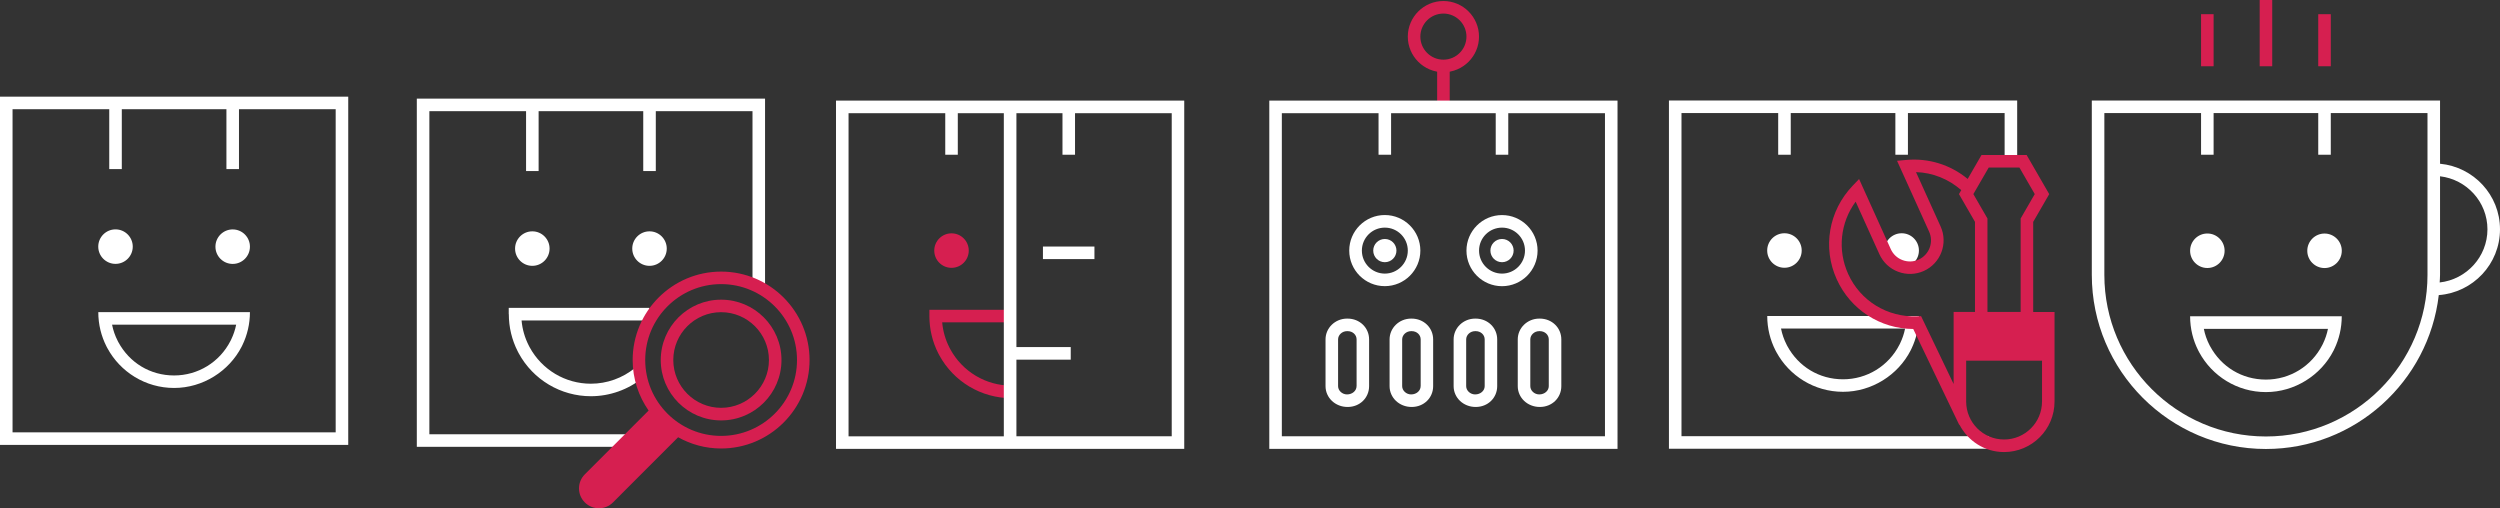<svg xmlns="http://www.w3.org/2000/svg" id="Camada_2" data-name="Camada 2" viewBox="0 0 611.66 124.34"><rect x="0" y="0" width="611.66" height="124.34" fill="#333333" stroke="none"/><defs><style>      .cls-1 {        fill: #d61f50;      }      .cls-2 {        fill: #fff;      }      .cls-3 {        fill: #d61f50;      }    </style></defs><g id="Camada_1-2" data-name="Camada 1"><g><rect class="cls-1" x="351.62" y="14.79" width="3.07" height="12"></rect><g><path class="cls-2" d="M310.55,24.62v85.2h85.2V24.62h-85.2ZM392.68,106.74h-79.06V27.69h23.66v10.17h3.07v-10.17h25.6v10.17h3.07v-10.17h23.66v79.06Z"></path><path class="cls-2" d="M347.51,61.31c0-4.79-3.9-8.7-8.7-8.7s-8.7,3.9-8.7,8.7,3.9,8.7,8.7,8.7,8.7-3.9,8.7-8.7ZM338.82,66.94c-3.1,0-5.62-2.52-5.62-5.63s2.52-5.62,5.62-5.62,5.62,2.52,5.62,5.62-2.52,5.63-5.62,5.63Z"></path><path class="cls-2" d="M329.72,77.95h-.15c-2.9,0-5.26,2.28-5.26,5.09v11.44c0,2.81,2.36,5.09,5.4,5.09s5.26-2.28,5.26-5.09v-11.44c0-2.86-2.31-5.09-5.26-5.09ZM331.9,94.48c0,1.1-1,2.02-2.33,2.02-1.18,0-2.19-.93-2.19-2.02v-11.44c0-1.1,1-2.02,2.19-2.02h.15c1.23,0,2.19.89,2.19,2.02v11.44Z"></path><path class="cls-2" d="M361.06,77.95h-.15c-2.9,0-5.26,2.28-5.26,5.09v11.44c0,2.81,2.36,5.09,5.4,5.09s5.26-2.28,5.26-5.09v-11.44c0-2.86-2.31-5.09-5.26-5.09ZM363.25,94.48c0,1.1-1,2.02-2.34,2.02-1.18,0-2.19-.93-2.19-2.02v-11.44c0-1.1,1-2.02,2.19-2.02h.15c1.23,0,2.19.89,2.19,2.02v11.44Z"></path><path class="cls-2" d="M345.39,77.95h-.15c-2.9,0-5.26,2.28-5.26,5.09v11.44c0,2.81,2.36,5.09,5.4,5.09s5.26-2.28,5.26-5.09v-11.44c0-2.86-2.31-5.09-5.26-5.09ZM347.58,94.48c0,1.1-1,2.02-2.33,2.02-1.18,0-2.19-.93-2.19-2.02v-11.44c0-1.1,1-2.02,2.19-2.02h.15c1.23,0,2.19.89,2.19,2.02v11.44Z"></path><path class="cls-2" d="M371.34,83.04v11.44c0,2.81,2.36,5.09,5.4,5.09s5.26-2.28,5.26-5.09v-11.44c0-2.86-2.31-5.09-5.26-5.09h-.14c-2.9,0-5.26,2.28-5.26,5.09ZM374.41,83.04c0-1.1,1-2.02,2.19-2.02h.14c1.23,0,2.19.89,2.19,2.02v11.44c0,1.1-1,2.02-2.33,2.02-1.19,0-2.19-.93-2.19-2.02v-11.44Z"></path><path class="cls-2" d="M338.82,58.47c-1.57,0-2.84,1.27-2.84,2.84s1.27,2.84,2.84,2.84,2.84-1.27,2.84-2.84-1.27-2.84-2.84-2.84Z"></path><path class="cls-2" d="M367.49,52.62c-4.79,0-8.7,3.9-8.7,8.7s3.9,8.7,8.7,8.7,8.7-3.9,8.7-8.7-3.9-8.7-8.7-8.7ZM367.49,66.94c-3.1,0-5.62-2.52-5.62-5.63s2.52-5.62,5.62-5.62,5.62,2.52,5.62,5.62-2.52,5.63-5.62,5.63Z"></path><path class="cls-2" d="M367.49,58.47c-1.57,0-2.84,1.27-2.84,2.84s1.27,2.84,2.84,2.84,2.84-1.27,2.84-2.84-1.27-2.84-2.84-2.84Z"></path></g><path class="cls-1" d="M353.15,17.67c-4.8,0-8.71-3.91-8.71-8.71s3.91-8.71,8.71-8.71,8.71,3.91,8.71,8.71-3.91,8.71-8.71,8.71ZM353.15,3.32c-3.11,0-5.64,2.53-5.64,5.64s2.53,5.64,5.64,5.64,5.64-2.53,5.64-5.64-2.53-5.64-5.64-5.64Z"></path><g><g><path class="cls-2" d="M540.06,65.57c2.33,0,4.22-1.89,4.22-4.22s-1.89-4.22-4.22-4.22-4.22,1.89-4.22,4.22,1.89,4.22,4.22,4.22Z"></path><path class="cls-2" d="M568.73,57.14c-2.33,0-4.22,1.89-4.22,4.22s1.89,4.22,4.22,4.22,4.22-1.89,4.22-4.22-1.89-4.22-4.22-4.22Z"></path><path class="cls-2" d="M537.86,85.81c.07.14.14.27.22.41,3.14,5.78,9.27,9.71,16.31,9.71s13.46-4.11,16.53-10.12c.07-.13.13-.26.19-.39,1.17-2.43,1.83-5.16,1.83-8.04h-37.1c0,3.04.73,5.9,2.02,8.43ZM569.57,80.45c-.25,1.26-.66,2.47-1.23,3.65l-.16.32c-2.66,5.21-7.95,8.45-13.8,8.45s-10.9-3.11-13.63-8.13l-.17-.31c-.65-1.27-1.11-2.59-1.38-3.97h30.36Z"></path><path class="cls-2" d="M611.66,56.11c0-8.41-6.46-15.27-14.67-16.05v-15.47h-85.2v42.66c0,23.49,19.11,42.6,42.6,42.6,21.81,0,39.82-16.49,42.29-37.65,8.36-.64,14.98-7.57,14.98-16.09ZM593.92,67.26c0,21.8-17.73,39.53-39.53,39.53s-39.53-17.73-39.53-39.53V27.66h23.66v10.2s3.07,0,3.07,0v-10.2h25.6v10.2s3.07,0,3.07,0v-10.2h23.66v39.59ZM596.9,69.11c.03-.62.09-1.23.09-1.85v-24.13c6.51.77,11.6,6.26,11.6,12.98s-5.14,12.27-11.69,13Z"></path></g><rect class="cls-3" x="538.52" y="3.47" width="3.07" height="12.74"></rect><rect class="cls-3" x="567.19" y="3.47" width="3.07" height="12.74"></rect><rect class="cls-3" x="552.86" width="3.07" height="16.21"></rect></g><g><path class="cls-2" d="M0,23.65v85.2h85.2V23.65H0ZM82.13,105.78H3.07V26.72h23.66v14.65h3.07v-14.65h25.6v14.65h3.07v-14.65h23.66v79.06Z"></path><path class="cls-2" d="M28.26,64.56c2.33,0,4.22-1.89,4.22-4.22s-1.89-4.22-4.22-4.22-4.22,1.89-4.22,4.22,1.89,4.22,4.22,4.22Z"></path><path class="cls-2" d="M56.93,56.13c-2.33,0-4.22,1.89-4.22,4.22s1.89,4.22,4.22,4.22,4.22-1.89,4.22-4.22-1.89-4.22-4.22-4.22Z"></path><path class="cls-2" d="M26.07,84.8c.07.14.14.27.22.41,3.14,5.78,9.27,9.71,16.31,9.71s13.46-4.11,16.53-10.12c.07-.13.13-.26.19-.39,1.17-2.43,1.83-5.16,1.83-8.04H24.05c0,3.04.73,5.9,2.02,8.43ZM57.78,79.44c-.25,1.26-.66,2.47-1.23,3.65l-.16.32c-2.66,5.21-7.95,8.45-13.8,8.45s-10.9-3.11-13.63-8.14l-.16-.31c-.65-1.27-1.11-2.59-1.38-3.97h30.36Z"></path></g><g><g><polygon class="cls-2" points="101.98 24.13 101.98 109.32 153.51 109.32 153.51 106.25 105.05 106.25 105.05 27.2 128.71 27.2 128.71 41.85 131.78 41.85 131.78 27.2 157.38 27.2 157.38 41.85 160.45 41.85 160.45 27.2 184.11 27.2 184.11 70.22 187.18 70.22 187.18 24.13 101.98 24.13"></polygon><path class="cls-2" d="M134.46,60.82c0-2.33-1.89-4.22-4.22-4.22s-4.22,1.89-4.22,4.22,1.89,4.22,4.22,4.22,4.22-1.89,4.22-4.22Z"></path><path class="cls-2" d="M158.91,56.6c-2.33,0-4.22,1.89-4.22,4.22s1.89,4.22,4.22,4.22,4.22-1.89,4.22-4.22-1.89-4.22-4.22-4.22Z"></path><path class="cls-2" d="M124.49,76.85c0,3.21.74,6.29,2.18,9.12l.24.46c3.52,6.48,10.29,10.51,17.66,10.51,4.63,0,9.15-1.61,12.72-4.54l-1.95-2.37c-3.03,2.48-6.85,3.85-10.78,3.85-6.25,0-11.98-3.41-14.97-8.92l-.19-.36c-1-1.95-1.6-4.03-1.79-6.2h31.28v-3.07h-34.42v1.54Z"></path></g><g><path class="cls-3" d="M176.43,66.45c-11.93,0-21.64,9.71-21.64,21.64,0,4.59,1.45,8.85,3.9,12.36l-15.6,15.6c-.92.92-1.43,2.14-1.43,3.44s.51,2.52,1.43,3.44c.95.95,2.19,1.42,3.44,1.42s2.49-.47,3.44-1.42l15.94-15.95c3.12,1.74,6.7,2.75,10.52,2.75,11.93,0,21.64-9.71,21.64-21.64s-9.71-21.64-21.64-21.64ZM176.43,106.65c-10.24,0-18.57-8.33-18.57-18.57s8.33-18.57,18.57-18.57,18.57,8.33,18.57,18.57-8.33,18.57-18.57,18.57Z"></path><path class="cls-3" d="M176.43,73.32c-8.14,0-14.77,6.62-14.77,14.77s6.62,14.77,14.77,14.77,14.77-6.62,14.77-14.77-6.62-14.77-14.77-14.77ZM176.43,99.78c-6.45,0-11.7-5.25-11.7-11.7s5.25-11.7,11.7-11.7,11.7,5.25,11.7,11.7-5.25,11.7-11.7,11.7Z"></path></g></g><g><g><path class="cls-1" d="M232.8,65.53c2.33,0,4.22-1.89,4.22-4.22s-1.89-4.22-4.22-4.22-4.22,1.89-4.22,4.22,1.89,4.22,4.22,4.22Z"></path><path class="cls-1" d="M232.5,85.43l-.19-.36c-1-1.95-1.6-4.03-1.79-6.2h16.62v-3.07h-19.75v1.54c0,3.21.74,6.29,2.19,9.14l.23.43c3.52,6.48,10.29,10.51,17.66,10.51v-3.07c-6.25,0-11.98-3.41-14.97-8.92Z"></path></g><g><path class="cls-2" d="M204.54,24.62v85.2h85.2V24.62h-85.2ZM207.61,27.69h23.66v10.17h3.07v-10.17h11.26v79.06h-37.99V27.69ZM286.67,106.74h-37.99v-18.75h13.29v-3.07h-13.29V27.69h11.27v10.17s3.07,0,3.07,0v-10.17h23.66v79.06Z"></path><rect class="cls-2" x="255.17" y="60.32" width="12.6" height="3.07"></rect></g></g><g><g><polygon class="cls-2" points="408.33 24.59 408.33 109.79 486.57 109.79 486.57 106.72 411.4 106.72 411.4 27.66 435.06 27.66 435.06 37.86 438.13 37.86 438.13 27.66 463.73 27.66 463.73 37.86 466.8 37.86 466.8 27.66 490.46 27.66 490.46 38.53 493.53 38.53 493.53 24.59 408.33 24.59"></polygon><path class="cls-2" d="M440.81,61.29c0-2.33-1.89-4.22-4.22-4.22s-4.22,1.89-4.22,4.22,1.89,4.22,4.22,4.22,4.22-1.89,4.22-4.22Z"></path><path class="cls-2" d="M465.27,57.07c-2.33,0-4.22,1.89-4.22,4.22s1.89,4.22,4.22,4.22,4.22-1.89,4.22-4.22-1.89-4.22-4.22-4.22Z"></path><path class="cls-2" d="M434.4,85.74c.07.14.14.27.22.41,3.14,5.78,9.27,9.71,16.31,9.71s13.46-4.11,16.53-10.12c.07-.13.13-.26.19-.39,1.17-2.43,1.83-5.16,1.83-8.04h-37.1c0,3.04.73,5.9,2.02,8.43ZM466.11,80.38c-.25,1.26-.66,2.47-1.23,3.65l-.16.32c-2.66,5.21-7.95,8.45-13.8,8.45s-10.9-3.11-13.63-8.14l-.16-.31c-.65-1.27-1.11-2.59-1.38-3.97h30.36Z"></path></g><path class="cls-3" d="M497.45,76.33v-22.04l3.92-6.79-5.52-9.57h-11.05l-3.38,5.85c-4.22-3.48-9.6-5.17-15.14-4.64l-2.14.2,7.85,17.35c1.17,2.59.02,5.64-2.57,6.82-1.25.57-2.65.61-3.94.13-1.29-.48-2.31-1.44-2.88-2.7l-7.75-17.14-1.57,1.64c-5.88,6.15-7.41,15.13-3.91,22.87,3.36,7.43,10.64,12.13,18.73,12.18l11.24,23.43.06-.03c2.06,3.97,6.16,6.71,10.92,6.71,6.81,0,12.35-5.54,12.35-12.35v-21.92h-5.22ZM486.58,40.99h7.5l3.75,6.5-3.45,5.97v22.86h-8.12v-22.86l-3.45-5.97,3.76-6.5ZM477.98,76.33v17.62l-7.96-16.6-1.01.04c-7.21.28-13.85-3.76-16.83-10.36-2.66-5.88-1.91-12.59,1.83-17.69l5.81,12.85c.91,2,2.53,3.53,4.59,4.3,2.04.77,4.28.7,6.29-.2,4.13-1.87,5.97-6.75,4.1-10.88l-6.02-13.3c4.09.12,7.97,1.7,11.07,4.41l-.56.97,3.92,6.79v22.04h-5.22ZM499.61,98.25c0,5.12-4.16,9.28-9.28,9.28s-9.28-4.16-9.28-9.28v-10h18.56v10Z"></path></g></g></g></svg>